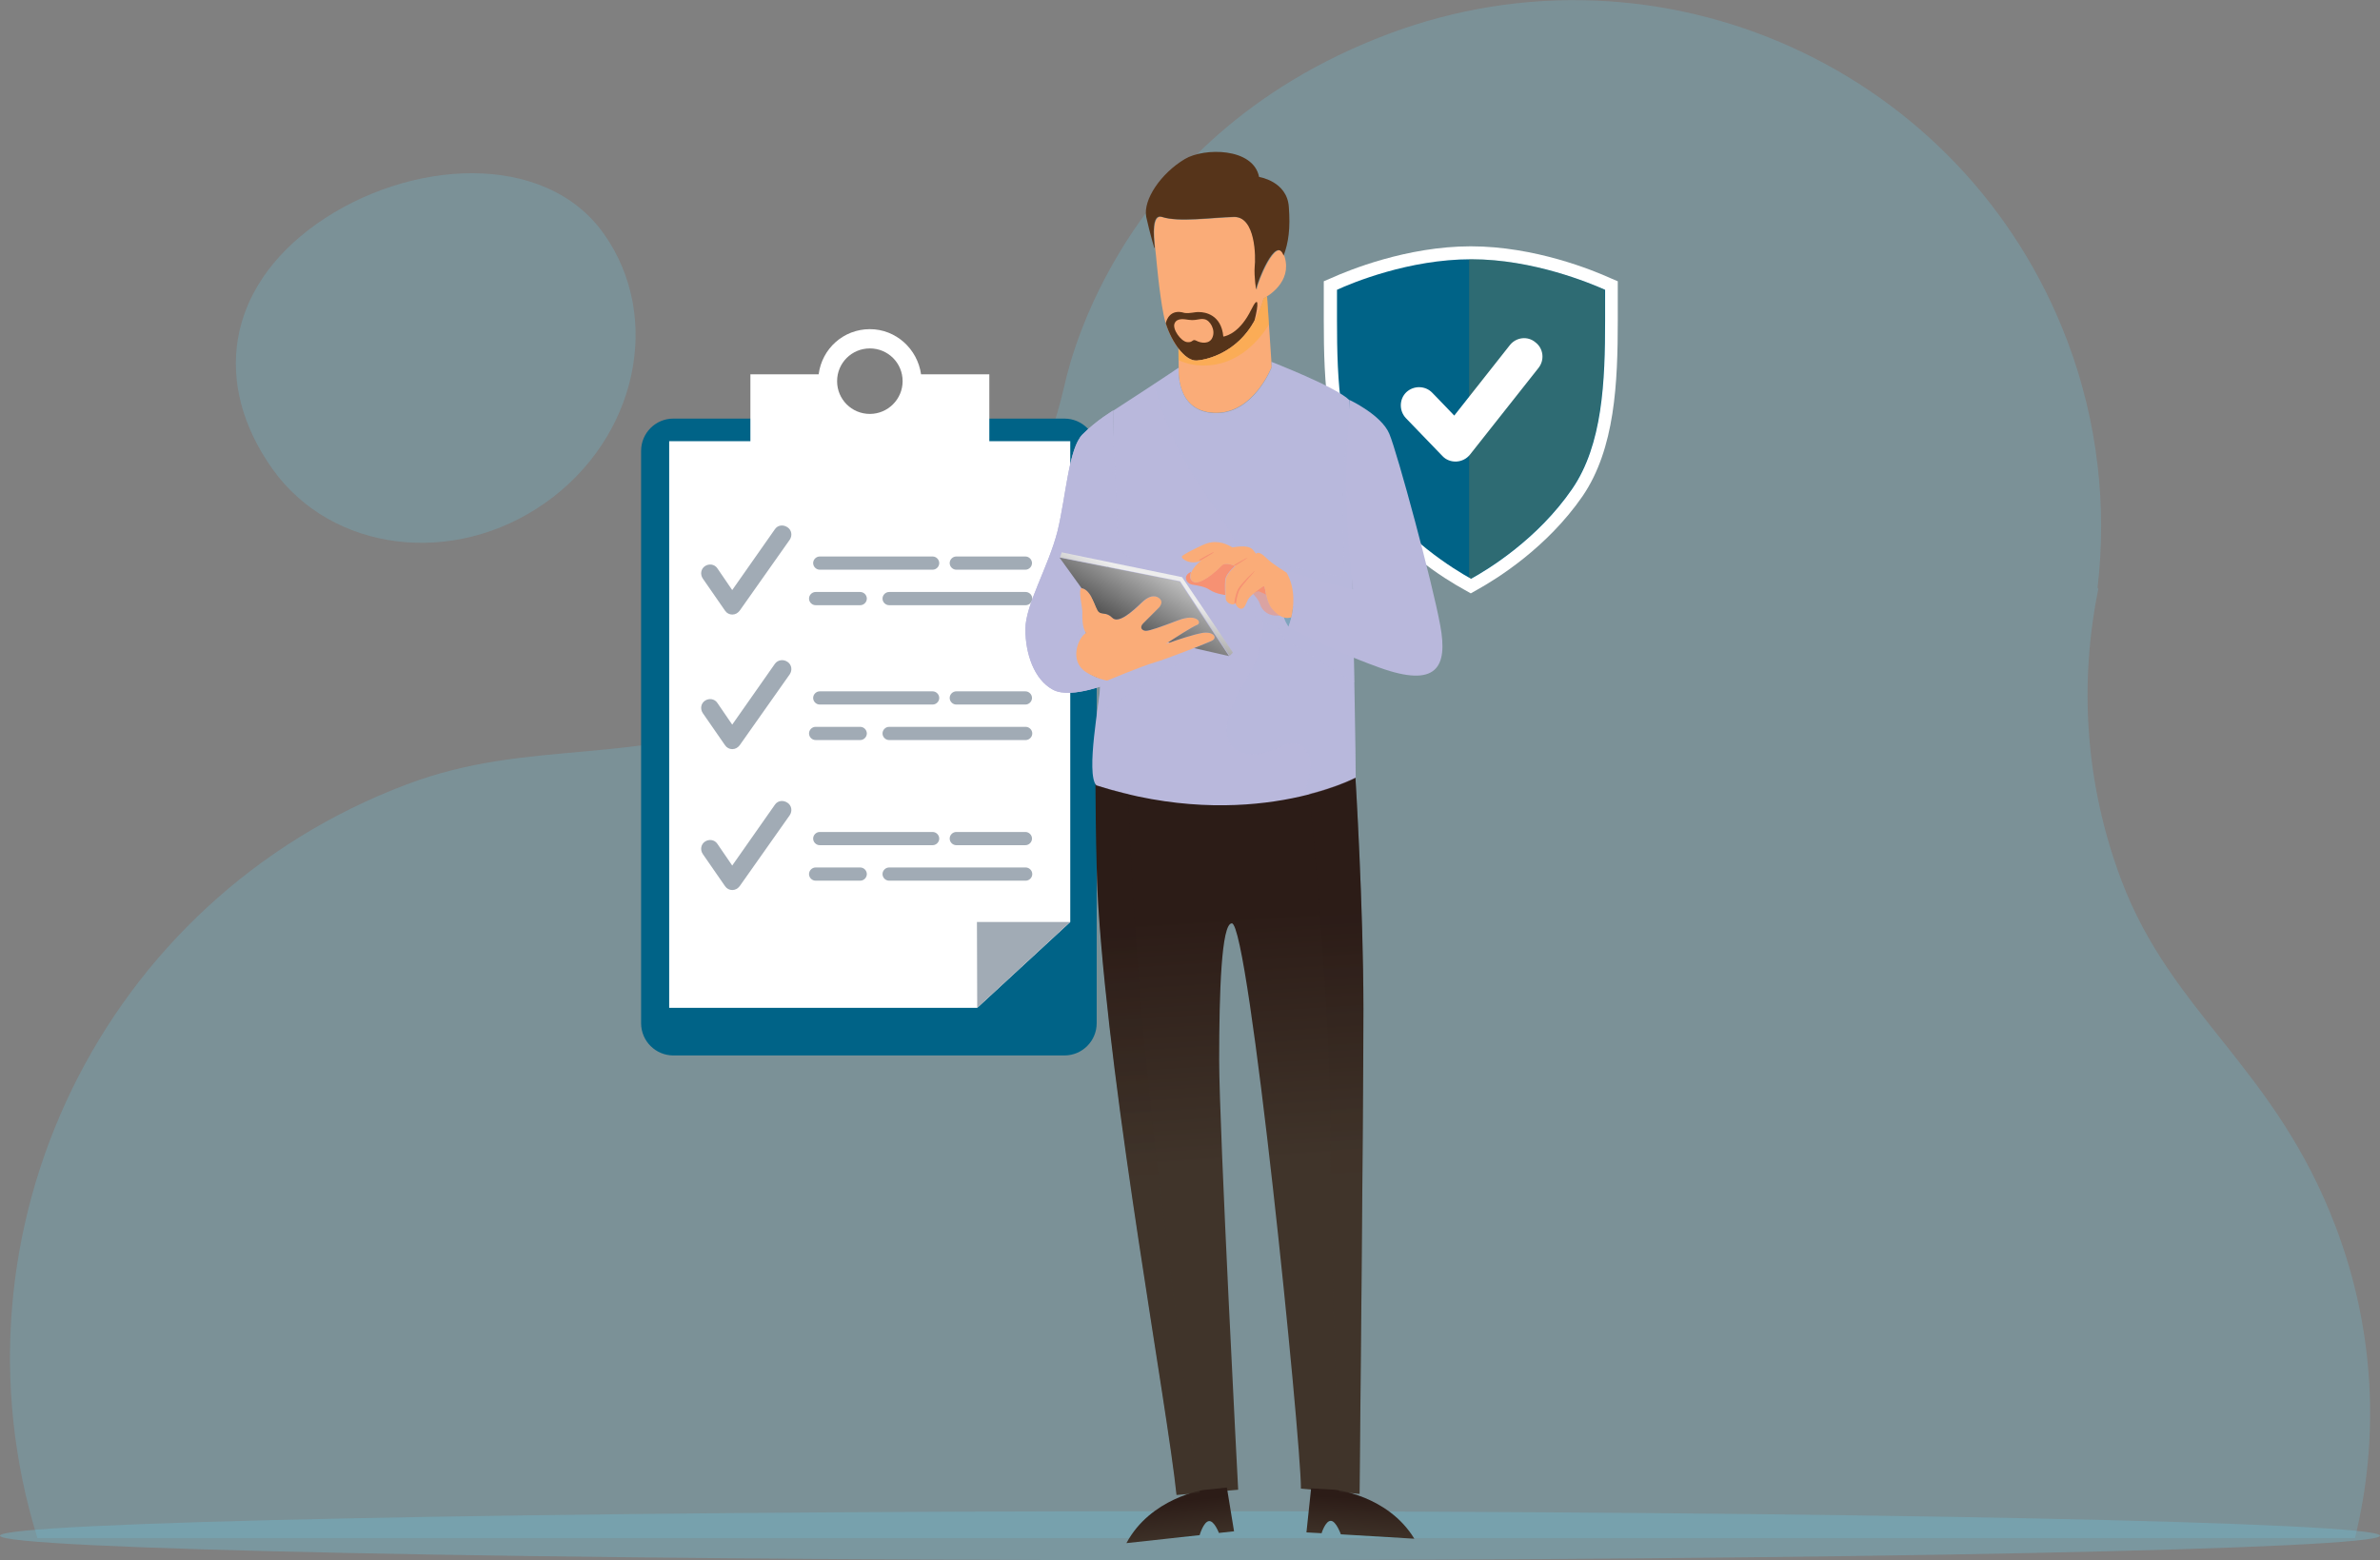 <?xml version="1.0" encoding="utf-8"?>
<!-- Generator: Adobe Illustrator 24.2.1, SVG Export Plug-In . SVG Version: 6.00 Build 0)  -->
<svg version="1.1" id="Layer_1" xmlns="http://www.w3.org/2000/svg" xmlns:xlink="http://www.w3.org/1999/xlink" x="0px" y="0px"
	 viewBox="0 0 864.6 566.9" style="enable-background:new 0 0 864.6 566.9;" xml:space="preserve">
<rect x="0" y="0" width="864.6" height="566.9" fill="#808080" stroke="none"/>
<style type="text/css">
	.st0{opacity:0.3;}
	.st1{fill:#70B9CE;}
	.st2{opacity:0.4;}
	.st3{fill:#FFFFFF;}
	.st4{fill:#006387;}
	.st5{opacity:0.2;fill:#E89024;}
	.st6{fill:#A1ABB5;}
	.st7{fill:url(#SVGID_1_);}
	.st8{fill:url(#SVGID_2_);}
	.st9{fill:url(#SVGID_3_);}
	.st10{fill:#FAAC78;}
	.st11{fill:#56341A;}
	.st12{opacity:0.35;fill:#FBAB18;}
	.st13{fill:#B9B8DC;}
	.st14{opacity:0.15;fill:#B9B8DC;}
	.st15{fill:#F69173;}
	.st16{opacity:0.45;fill:#B9B8DC;}
	.st17{opacity:0.3;fill:url(#SVGID_4_);}
	.st18{fill:#7FA4BD;}
	.st19{opacity:0.3;fill:url(#SVGID_5_);}
	.st20{fill:url(#SVGID_6_);}
	.st21{fill:url(#SVGID_7_);}
</style>
<g>
	<g>
		<g>
			<g class="st0">
				<g>
					<g>
						<path class="st1" d="M198.1,182.7c33.3-23.5,42.8-67.3,21.3-97.7c-21.5-30.4-71-27.2-104.3-3.7c-33.3,23.6-37.8,58.5-16.2,89
							C120.4,200.6,164.8,206.2,198.1,182.7z"/>
					</g>
					<path class="st1" d="M855.5,558.9c8.9-36.2,7.3-75.4-6.9-112.9c-22-58.3-59.6-77.4-78-126.3c-13.2-35.1-15.3-71.6-8.3-105.8
						c-0.1-0.1-0.2-0.2-0.3-0.3c3.4-29.4,0.2-60-10.9-89.5c-37.3-99-147.8-149-246.9-111.7c-102.1,38.5-117.3,128-117.6,128
						c-11.9,52.2-48.9,97.7-102.8,118c-54.7,20.6-91,9.6-136,26.6C37,326.7-21,447.3,13.6,558.9H855.5z"/>
				</g>
			</g>
			<g class="st2">
				<path class="st1" d="M864.6,558c0,4.9-193.5,8.9-432.3,8.9C193.5,566.9,0,562.9,0,558c0-4.9,193.5-8.9,432.3-8.9
					C671.1,549.1,864.6,553.1,864.6,558z"/>
			</g>
		</g>
	</g>
	<g>
		<g>
			<g>
				<path class="st3" d="M587.7,109.5c0,0,0-7.3,0-7.3l-2.8-1.2c-6-2.7-27.2-11.5-50.6-11.5c-23.3,0-44.6,8.8-50.6,11.5l-2.8,1.2
					l0,14.1c0,22.9,1,46.7,12.8,64c12.9,18.8,31,30,38.3,34l2.3,1.3l2.3-1.3c7.2-4,25.4-15.3,38.3-34c11.8-17.3,12.8-41.1,12.8-64
					L587.7,109.5z"/>
				<path class="st4" d="M485.7,105.3c0,1.6,0,11.1,0,11.1c0,22.2,0.9,45.2,12,61.3c12.5,18.2,30.4,29.1,36.7,32.6
					c6.2-3.4,24.2-14.4,36.7-32.6c11.1-16.1,12-39.1,12-61.3l0-6.8c0,0,0-2.6,0-4.3c-5.4-2.4-26.1-11.1-48.6-11.1
					C511.8,94.2,491.1,102.8,485.7,105.3z"/>
			</g>
			<path class="st5" d="M582.9,105.3c-5.4-2.4-26.1-11.1-48.6-11.1c-0.2,0-0.4,0-0.6,0v115.7c0.2,0.1,0.4,0.2,0.6,0.3
				c6.2-3.4,24.2-14.4,36.7-32.6c11.1-16.1,12-39.1,12-61.3l0-6.8C583,109.6,582.9,107,582.9,105.3z"/>
		</g>
		<g>
			<g>
				<path class="st3" d="M548.5,125.4c0,0-14,17.7-20.2,25.6c-3.8-4-8-8.3-8-8.3c-2.5-2.6-6.7-2.7-9.4-0.2c-2.6,2.5-2.7,6.7-0.2,9.4
					l13.3,13.8c1.3,1.4,3.2,2.1,5.1,2c1.9-0.1,3.7-1,4.9-2.5l24.9-31.5c2.3-2.9,1.8-7.1-1.1-9.3C555,122,550.8,122.5,548.5,125.4z"
					/>
			</g>
		</g>
	</g>
	<g>
		<g>
			<path class="st4" d="M398.4,371.8c0,6.4-5.2,11.7-11.7,11.7H244.6c-6.4,0-11.7-5.2-11.7-11.7V163.8c0-6.4,5.2-11.7,11.7-11.7
				h142.1c6.4,0,11.7,5.2,11.7,11.7V371.8z"/>
			<polygon class="st3" points="388.8,335 355,366.2 243.1,366.2 243.1,160.3 388.8,160.3 			"/>
			<path class="st3" d="M334.6,136c-1.3-9.2-9.1-16.4-18.6-16.4c-9.6,0-17.4,7.1-18.6,16.4h-24.8v29.2h86.8V136H334.6z M316,150.4
				c-6.6,0-11.9-5.3-11.9-11.9c0-6.6,5.3-11.9,11.9-11.9c6.6,0,11.9,5.3,11.9,11.9C327.9,145.1,322.5,150.4,316,150.4z"/>
			<polygon class="st6" points="388.8,335 354.9,335 355,366.2 			"/>
		</g>
		<g>
			<g>
				<g>
					<path class="st6" d="M297.8,302.3c-1.3,0-2.4,1.1-2.4,2.4c0,1.3,1.1,2.4,2.4,2.4h41c1.3,0,2.4-1.1,2.4-2.4
						c0-1.3-1.1-2.4-2.4-2.4H297.8z"/>
				</g>
				<g>
					<path class="st6" d="M347.4,302.3c-1.3,0-2.4,1.1-2.4,2.4c0,1.3,1.1,2.4,2.4,2.4h25.1c1.3,0,2.4-1.1,2.4-2.4
						c0-1.3-1.1-2.4-2.4-2.4H347.4z"/>
				</g>
				<g>
					<path class="st6" d="M296.3,315.2c-1.3,0-2.4,1.1-2.4,2.4c0,1.3,1.1,2.4,2.4,2.4h16.2c1.3,0,2.4-1.1,2.4-2.4
						c0-1.3-1.1-2.4-2.4-2.4H296.3z"/>
				</g>
				<g>
					<path class="st6" d="M323,315.2c-1.3,0-2.4,1.1-2.4,2.4c0,1.3,1.1,2.4,2.4,2.4h49.6c1.3,0,2.4-1.1,2.4-2.4
						c0-1.3-1.1-2.4-2.4-2.4H323z"/>
				</g>
				<g>
					<path class="st6" d="M281.5,292.4c0,0-11.6,16.5-15.5,22.1c-2.4-3.5-5.4-7.9-5.4-7.9c-1-1.5-3-1.8-4.5-0.8
						c-1.5,1-1.8,3-0.8,4.5l8.1,11.7c0.6,0.9,1.6,1.4,2.6,1.4c1.1,0,2-0.5,2.7-1.4l18.2-25.8c1-1.5,0.7-3.5-0.8-4.5
						C284.5,290.6,282.5,290.9,281.5,292.4z"/>
				</g>
			</g>
		</g>
		<g>
			<g>
				<g>
					<path class="st6" d="M297.8,251.2c-1.3,0-2.4,1.1-2.4,2.4c0,1.3,1.1,2.4,2.4,2.4h41c1.3,0,2.4-1.1,2.4-2.4
						c0-1.3-1.1-2.4-2.4-2.4H297.8z"/>
				</g>
				<g>
					<path class="st6" d="M347.4,251.2c-1.3,0-2.4,1.1-2.4,2.4c0,1.3,1.1,2.4,2.4,2.4h25.1c1.3,0,2.4-1.1,2.4-2.4
						c0-1.3-1.1-2.4-2.4-2.4H347.4z"/>
				</g>
				<g>
					<path class="st6" d="M296.3,264.1c-1.3,0-2.4,1.1-2.4,2.4c0,1.3,1.1,2.4,2.4,2.4h16.2c1.3,0,2.4-1.1,2.4-2.4
						c0-1.3-1.1-2.4-2.4-2.4H296.3z"/>
				</g>
				<g>
					<path class="st6" d="M323,264.1c-1.3,0-2.4,1.1-2.4,2.4c0,1.3,1.1,2.4,2.4,2.4h49.6c1.3,0,2.4-1.1,2.4-2.4
						c0-1.3-1.1-2.4-2.4-2.4H323z"/>
				</g>
				<g>
					<path class="st6" d="M281.5,241.2c0,0-11.6,16.5-15.5,22.1c-2.4-3.5-5.4-7.9-5.4-7.9c-1-1.5-3-1.8-4.5-0.8
						c-1.5,1-1.8,3-0.8,4.5l8.1,11.7c0.6,0.9,1.6,1.4,2.6,1.4c1.1,0,2-0.5,2.7-1.4l18.2-25.8c1-1.5,0.7-3.5-0.8-4.5
						C284.5,239.4,282.5,239.8,281.5,241.2z"/>
				</g>
			</g>
		</g>
		<g>
			<g>
				<path class="st6" d="M297.8,202.2c-1.3,0-2.4,1.1-2.4,2.4c0,1.3,1.1,2.4,2.4,2.4h41c1.3,0,2.4-1.1,2.4-2.4
					c0-1.3-1.1-2.4-2.4-2.4H297.8z"/>
			</g>
			<g>
				<g>
					<path class="st6" d="M347.4,202.2c-1.3,0-2.4,1.1-2.4,2.4c0,1.3,1.1,2.4,2.4,2.4h25.1c1.3,0,2.4-1.1,2.4-2.4
						c0-1.3-1.1-2.4-2.4-2.4H347.4z"/>
				</g>
			</g>
			<g>
				<g>
					<path class="st6" d="M296.3,215.1c-1.3,0-2.4,1.1-2.4,2.4c0,1.3,1.1,2.4,2.4,2.4h16.2c1.3,0,2.4-1.1,2.4-2.4
						c0-1.3-1.1-2.4-2.4-2.4H296.3z"/>
				</g>
			</g>
			<g>
				<g>
					<path class="st6" d="M323,215.1c-1.3,0-2.4,1.1-2.4,2.4c0,1.3,1.1,2.4,2.4,2.4h49.6c1.3,0,2.4-1.1,2.4-2.4
						c0-1.3-1.1-2.4-2.4-2.4H323z"/>
				</g>
			</g>
			<g>
				<path class="st6" d="M281.5,192.3c0,0-11.6,16.5-15.5,22.1c-2.4-3.5-5.4-7.9-5.4-7.9c-1-1.5-3-1.8-4.5-0.8c-1.5,1-1.8,3-0.8,4.5
					l8.1,11.7c0.6,0.9,1.6,1.4,2.6,1.4c1.1,0,2-0.5,2.7-1.4l18.2-25.8c1-1.5,0.7-3.5-0.8-4.5C284.5,190.5,282.5,190.8,281.5,192.3z"
					/>
			</g>
		</g>
	</g>
	<g>
		<g>
			
				<linearGradient id="SVGID_1_" gradientUnits="userSpaceOnUse" x1="1601.179" y1="422.215" x2="1606.735" y2="332.548" gradientTransform="matrix(-1 0 0 1 2054.081 0)">
				<stop  offset="0" style="stop-color:#40342A"/>
				<stop  offset="1" style="stop-color:#2C1C17"/>
			</linearGradient>
			<path class="st7" d="M397.9,271.7c55.7,17.7,94.5,10.8,94.5,10.8s2.9,47.1,2.9,84.2c0,37.1-1.4,176.1-1.4,176.1l-21.3-1.9
				c0-18.7-18.9-205.4-25.1-205.4c-3.8,0-4.6,25.1-4.6,49.8c0,24.7,6.9,156,6.9,156l-22.4,1.9c-3.4-32.7-23.8-142.1-28.4-213.7
				C398,314.5,397.9,280,397.9,271.7z"/>
			
				<linearGradient id="SVGID_2_" gradientUnits="userSpaceOnUse" x1="2043.793" y1="585.837" x2="2043.793" y2="570.271" gradientTransform="matrix(0.994 -0.11 0.11 0.994 -1666.868 203.511)">
				<stop  offset="0" style="stop-color:#40342A"/>
				<stop  offset="1" style="stop-color:#2C1C17"/>
			</linearGradient>
			<path class="st8" d="M445.7,540.5l-8.6,0.9c0,0-19.1,2.9-27.9,19.3l26.6-2.9c0,0,1.4-4.9,3.4-5.1c1.9-0.2,3.6,4.3,3.6,4.3
				l5.5-0.6L445.7,540.5z"/>
			
				<linearGradient id="SVGID_3_" gradientUnits="userSpaceOnUse" x1="1591.514" y1="547.915" x2="1591.514" y2="532.353" gradientTransform="matrix(-0.998 -5.870000e-02 -5.870000e-02 0.998 2115.008 106.579)">
				<stop  offset="0" style="stop-color:#40342A"/>
				<stop  offset="1" style="stop-color:#2C1C17"/>
			</linearGradient>
			<path class="st9" d="M476.3,540.8l8.6,0.5c0,0,19.2,1.9,28.9,17.8l-26.7-1.6c0,0-1.7-4.8-3.6-4.9c-2-0.1-3.4,4.5-3.4,4.5
				l-5.5-0.3L476.3,540.8z"/>
			<path class="st10" d="M420,93.4c0,0,1.1,12.9,2.7,20.9c1.5,8,7.2,17.1,12.2,16.7c4.9-0.4,19.2-4.2,24.2-22.6
				c1.5-0.8,10.3-5.9,7.6-15c-2.7-9.1-10.1,9.9-10.1,11.6c0,1.7-0.9-4.8-0.6-8c0.4-3.2,0.4-18.3-7.6-18.1c-8,0.2-20,2-26.1,0
				C417.5,77.4,419.8,90.5,420,93.4z"/>
			<path class="st11" d="M430.4,57.8c7-4.2,24.9-4.2,27,6.5c0,0,10.1,1.5,10.8,10.8c0.6,7.9-0.1,13-1.9,17.8c-2.8-8-9.9,10.3-9.9,12
				c0,1.7-0.9-4.8-0.6-8c0.4-3.2,0.4-18.3-7.6-18.1c-8,0.2-20,2-26.1,0c-3.7-1.2-3.1,6.5-2.6,11.3l-0.2-0.1c0,0-1.5-4.9-2.9-11.2
				C415.2,72.6,421.7,63,430.4,57.8z"/>
			<path class="st11" d="M423.5,117.5c2.2,7,7.1,13.8,11.3,13.5c4.1-0.3,14.6-3,20.9-14.4c1.6-6.2,1.6-9.7-1.2-4
				c-3.8,7.7-8.3,9.4-10.1,9.7c-0.7-8-6.7-8.9-8.7-8.9c-1.9-0.1-3.3,0.6-5.4,0.3C425.1,112.1,423.7,116.3,423.5,117.5z M426.7,117.5
				c0.9-2.1,3.6-1.5,5.1-1.3c3,0.4,3.8-0.6,5.8-0.2c2,0.4,4,3.8,2.9,6.5c-1,2.7-4.3,2.2-5.9,1.3c-1.6-0.8-1.1,0.8-3.4,0.5
				C429,124,425.8,119.6,426.7,117.5z"/>
			<path class="st10" d="M428.1,126.7c2.1,2.7,4.5,4.5,6.7,4.3c4.9-0.4,19.2-4.2,24.2-22.6c0.3-0.1,0.7-0.4,1.3-0.8
				c0,0.1,0,0.1,0,0.2l1.7,25.5c0,0-6.7,17.3-20.9,16.7c-14.3-0.6-12.9-16.3-12.9-16.3L428.1,126.7z"/>
			<path class="st12" d="M434.8,131c4.9-0.4,19.2-4.2,24.2-22.6c0.3-0.1,0.7-0.4,1.3-0.8c0,0.1,0,0.1,0,0.2l0.7,10.1
				c-2.7,4.4-10.6,15.3-24.4,14.9c-3.6-0.1-6.3-0.9-8.5-2l0-4.1C430.2,129.4,432.6,131.2,434.8,131z"/>
			<path class="st13" d="M399.6,250c0-4,4.2-51.8,4.2-65.5c0-13.7,0.8-35.4,0.8-35.4s18.5-12,23.6-15.5v0.2c0,0-1.3,15.7,12.9,16.3
				c14.3,0.6,20.9-16.7,20.9-16.7l-0.1-1.9c0,0,23.5,9.1,28.3,13.9c0,14.1,2.3,120.9,2.3,137.2c0,0-38.5,20.5-94.2,2.8
				C394.3,281.3,399.6,254,399.6,250z"/>
			<path class="st14" d="M465.9,271.1c-16.4,8-29,0.3-12.6-25.4c16.3-25.7-8.9-55.4-20.3-73.6c-8.2-13.1-12.2-26.1-13.9-32.5
				c3.6-2.3,6.9-4.5,8.7-5.8c0.1,0,0.2,0,0.3-0.1c0,0.1-1.3,15.7,12.9,16.3c14.3,0.6,20.9-16.7,20.9-16.7l-0.1-1.9
				c0,0,23.5,9.1,28.3,13.9c0,14.1,2.3,120.9,2.3,137.2c0,0-7,3.3-19.1,6.1C479.3,276.8,474.6,266.9,465.9,271.1z"/>
			<path class="st15" d="M432.7,207.8C432.7,207.8,432.7,207.8,432.7,207.8c-0.5,1.3-0.5,2.4,0.3,3.2c1.6,1.6,5.7-0.5,10.8-5.6
				c1.4-1.4,4.9,0.2,4.9,0.2s-2.7,2.3-3.4,4.3c-0.4,1-0.3,4.2-0.2,6.3c0,0-3.4-0.4-5.5-1.8c-2.1-1.4-4.5-1.6-6.6-2
				C430.8,211.9,429.6,209.1,432.7,207.8z"/>
			<path class="st15" d="M459.1,212.8c0.6-0.2,0.6,5.4,3,8.2c0.9,1.1,2,2,3.1,2.6c-4.4,0.6-6.7-1.8-7.4-3.9c-0.6-1.9-2-3.3-2.7-4
				C456.7,214.4,458.7,213,459.1,212.8z"/>
			<path class="st13" d="M404.5,149.1c0,0-6.1,3.6-11.2,8.7c-5.1,5.1-6,22.3-9.1,35.1c-3.2,12.8-11.7,26.8-11.7,35.7
				c0,8.8,3.1,18.3,10,22c6.8,3.7,21.7-2.8,21.7-2.8s-20.5-2.9-9.7-17.8c-2.1-0.8-1.9-3.3-1.9-5.8c0-2.6,11.3-19.7,11.3-22.8
				L404.5,149.1z"/>
			<path class="st16" d="M469.8,220.4l21.9,12.7c0.1,5.2,0.2,10.2,0.3,14.9L466.5,232c-1.1-1.1-2.2-5.1-3.9-5.1
				c-1.7,0-6.8,0-6.8-3.4c0-3.4-3.2-7.3-3.2-7.3l4.6-1.4L469.8,220.4z"/>
			
				<linearGradient id="SVGID_4_" gradientUnits="userSpaceOnUse" x1="1637.187" y1="428.239" x2="1642.403" y2="344.06" gradientTransform="matrix(-1 0 0 1 2054.081 0)">
				<stop  offset="0" style="stop-color:#40342A"/>
				<stop  offset="1" style="stop-color:#2C1C17"/>
			</linearGradient>
			<path class="st17" d="M398.3,285.3c3.9,1.3,7.8,2.3,11.6,3.2c0.7,21.9,3.4,78.9,12.3,148.9c6.2,49.1,10.8,89.1,13.7,105l-8.4,0.7
				c-3.4-32.7-23.8-142.1-28.4-213.7c-0.7-10.6-0.9-30.7-1-44.6C398,285.1,398.2,285.2,398.3,285.3z"/>
			<path class="st18" d="M469.8,220.4c-0.4,4.2-1.7,7.3-1.7,7.3s-1.9-2.5-1.9-5C466.2,221.3,468,220.7,469.8,220.4z"/>
			<path class="st16" d="M490.3,154.4c0,0-1.9,8-2.4,21c-0.3,7.3,0.4,34.4,0.4,34.4l-29.1-6l15.1,13.4l22,3.4l4-8.3L490.3,154.4z"/>
			<path class="st13" d="M490.2,145.3c0,0,11.6,5.4,14.5,12.3c2.9,6.8,15.7,54.2,18.5,69.6c2.9,15.4-1.4,22.8-22,15.4
				c-20.5-7.4-33.1-14.9-33.1-14.9s4.8-11.4-1.1-20.5c0,0,17,5.5,24.5,6.9c0,0-2.5-21.9-2.5-38.7L490.2,145.3z"/>
			<path class="st10" d="M429.4,202.1c0.7-0.7,3.3-2.1,7.6-4.1c4.4-2,7.8-0.8,10.7,0.9c7.4-1.2,7.3,1,8.6,2.3c0.8-0.8,2.1-0.1,4,1.8
				c1.8,1.8,6.8,4.9,7.1,5.1c3.3,5.8,2.6,12.3,1.7,16.2c-2.6,0.9-5.1-0.8-7-3.1c-2.4-2.9-2.4-8.4-3-8.2c-0.6,0.2-4.9,3.3-5.7,4.8
				c-0.8,1.5-1.2,3.5-2.6,3.4c-1.4-0.1-2.1-2.1-2.1-2.1c-0.4,1.2-3.3,0.1-3.4-1.5c-0.1-1.6-0.3-6.4,0.1-7.6c0.7-2,3.4-4.3,3.4-4.3
				s-3.6-1.6-4.9-0.2c-5.1,5.1-9.3,7.2-10.8,5.6c-1.6-1.6-0.2-4.7,3.3-7.4C432.4,205.6,428.7,202.8,429.4,202.1z"/>
			<path class="st15" d="M449.8,214c-1.1,2-1.4,5.1-1.4,5.2c0,0,0,0.1,0,0.1c0.1-0.1,0.2-0.2,0.3-0.4c0,0,0.1,0.2,0.2,0.5
				c0,0,0.1-0.1,0.1-0.1c0,0,0.3-3,1.3-5c1-1.9,5.7-6.8,5.6-6.9C455.8,207.3,450.9,212,449.8,214z M435.7,203.7
				C435.7,203.7,435.8,203.7,435.7,203.7c0.2-0.1,0.4-0.1,0.6-0.2c-0.1,0.1,4.8-2.7,4.7-2.9c-0.1-0.2-5.1,2.6-5.2,2.7
				C435.7,203.4,435.6,203.6,435.7,203.7z M448.8,205.5c0,0,4.6-2.8,4.5-2.9c-0.1-0.1-4.4,2.3-5,2.7
				C448.6,205.4,448.8,205.5,448.8,205.5z"/>
			<path class="st16" d="M399.6,250c0-1,0.3-4.6,0.6-9.8l17.7-7.3l14.8-1.1l11.7,6.1c0,0-8.1-1-11.5,0.7
				c-2.9,1.3-24.1,14.3-34.6,21.3C399.4,255.1,399.6,251.3,399.6,250z"/>
			<path class="st16" d="M404.3,157.1c0,0,1.5,23.8,1.5,29.3c0,5.5,0.2,13.1,3.2,15.3c3.6,2.7,11.5,5.3,18,9.2
				c3.4,2-28.3,0.2-28.3,0.2l-1.9-16.7L404.3,157.1z"/>
			<path class="st13" d="M404.5,149.1c0,0-6.1,3.6-11.2,8.7c-5.1,5.1-6,22.3-9.1,35.1c-3.2,12.8-11.7,26.8-11.7,35.7
				c0,8.8,3.1,18.3,10,22c6.8,3.7,21.7-2.8,21.7-2.8s-20.5-2.9-9.7-17.8c-0.4-2.6-0.8-3.3-0.8-5.8c0-2.6,10.2-19.7,10.2-22.8
				L404.5,149.1z"/>
			
				<linearGradient id="SVGID_5_" gradientUnits="userSpaceOnUse" x1="1563.678" y1="427.312" x2="1568.9" y2="343.047" gradientTransform="matrix(-1 0 0 1 2054.081 0)">
				<stop  offset="0" style="stop-color:#40342A"/>
				<stop  offset="1" style="stop-color:#2C1C17"/>
			</linearGradient>
			<path class="st19" d="M492.4,282.5c0,0,2.9,47.1,2.9,84.2c0,37.1-1.4,176.1-1.4,176.1l-7.4-0.7c-1.1-29.1-3.3-103.8-3.3-135.9
				c0-36.4-5.8-100.1-7.5-117.8C486.4,285.7,492.4,282.5,492.4,282.5z"/>
			<path class="st16" d="M390.8,210.5c0,0,0.8,6.3,0.8,8.3c0,2-0.5,8.9,0.6,9.9c1,1-5.1,10.9,0.9,12.9c6.1,1.9,7.2-8.6,7.2-8.6
				l-3.9-9.8l-1.5-10.6L390.8,210.5z"/>
			<path class="st10" d="M402.2,247.3c0,0,12.4-5.2,17.2-6.6c4.8-1.4,18.2-6.7,20.7-7.8c2.5-1.1,0.7-3.7-3.5-2.9
				c-4.3,0.8-13.1,4-13.1,4s9.3-6.2,11.4-6.9c2.1-0.8,0-4.3-6.6-1.8c-6.6,2.5-10.5,3.9-11.9,3.9c-1.4,0-2.5-1.2-1-2.7
				c1.4-1.4,4.3-4.3,5.3-5.3c1.1-1,1.9-2.5,0.8-3.6c-1.1-1.1-3.3-1.9-6.7,1.4c-3.4,3.3-8.4,7.7-10.6,5.5c-2.2-2.2-3.9-1.1-5-2.2
				c-1.2-1.2-2.5-8-6.2-8.6c-1.5,0,0.2,6.9,0.2,8.6c0,1.7-0.2,5.5,1.3,7.7c-2.9,1.7-6.2,10.2,0,14.2
				C398.4,246.7,402.2,247.3,402.2,247.3z"/>
			
				<linearGradient id="SVGID_6_" gradientUnits="userSpaceOnUse" x1="1631.147" y1="208.901" x2="1647.499" y2="235.524" gradientTransform="matrix(-1 0 0 1 2054.081 0)">
				<stop  offset="0" style="stop-color:#BABABA"/>
				<stop  offset="1" style="stop-color:#363636"/>
			</linearGradient>
			<path class="st20" d="M440.1,232.9c2.5-1.1,0.7-3.7-3.5-2.9c-3.2,0.6-9,2.5-11.7,3.5l-0.5-0.1c2.4-1.6,8.8-5.7,10.4-6.3
				c2.1-0.8,0-4.3-6.6-1.8c-6.6,2.5-10.5,3.9-11.9,3.9c-1.4,0-2.5-1.2-1-2.7c1.4-1.4,4.3-4.3,5.3-5.3c1.1-1,1.9-2.5,0.8-3.6
				c-1.1-1.1-3.3-1.9-6.7,1.4c-3.4,3.3-8.4,7.7-10.6,5.5c-2.2-2.2-3.9-1.1-5-2.2c-1.2-1.2-2.5-8-6.2-8.6l-8-11.1l43.6,8.7l18,27.1
				l-12.7-2.9C436.8,234.3,439.2,233.3,440.1,232.9z"/>
			
				<linearGradient id="SVGID_7_" gradientUnits="userSpaceOnUse" x1="1634.245" y1="212.268" x2="1648.699" y2="244.031" gradientTransform="matrix(-1 0 0 1 2054.081 0)">
				<stop  offset="0" style="stop-color:#EDEDED"/>
				<stop  offset="1" style="stop-color:#363636"/>
			</linearGradient>
			<polygon class="st21" points="385.1,202.5 385.7,200.7 429.4,209.7 447.9,237.1 446.7,238.3 428.7,211.2 			"/>
		</g>
	</g>
</g>
</svg>
